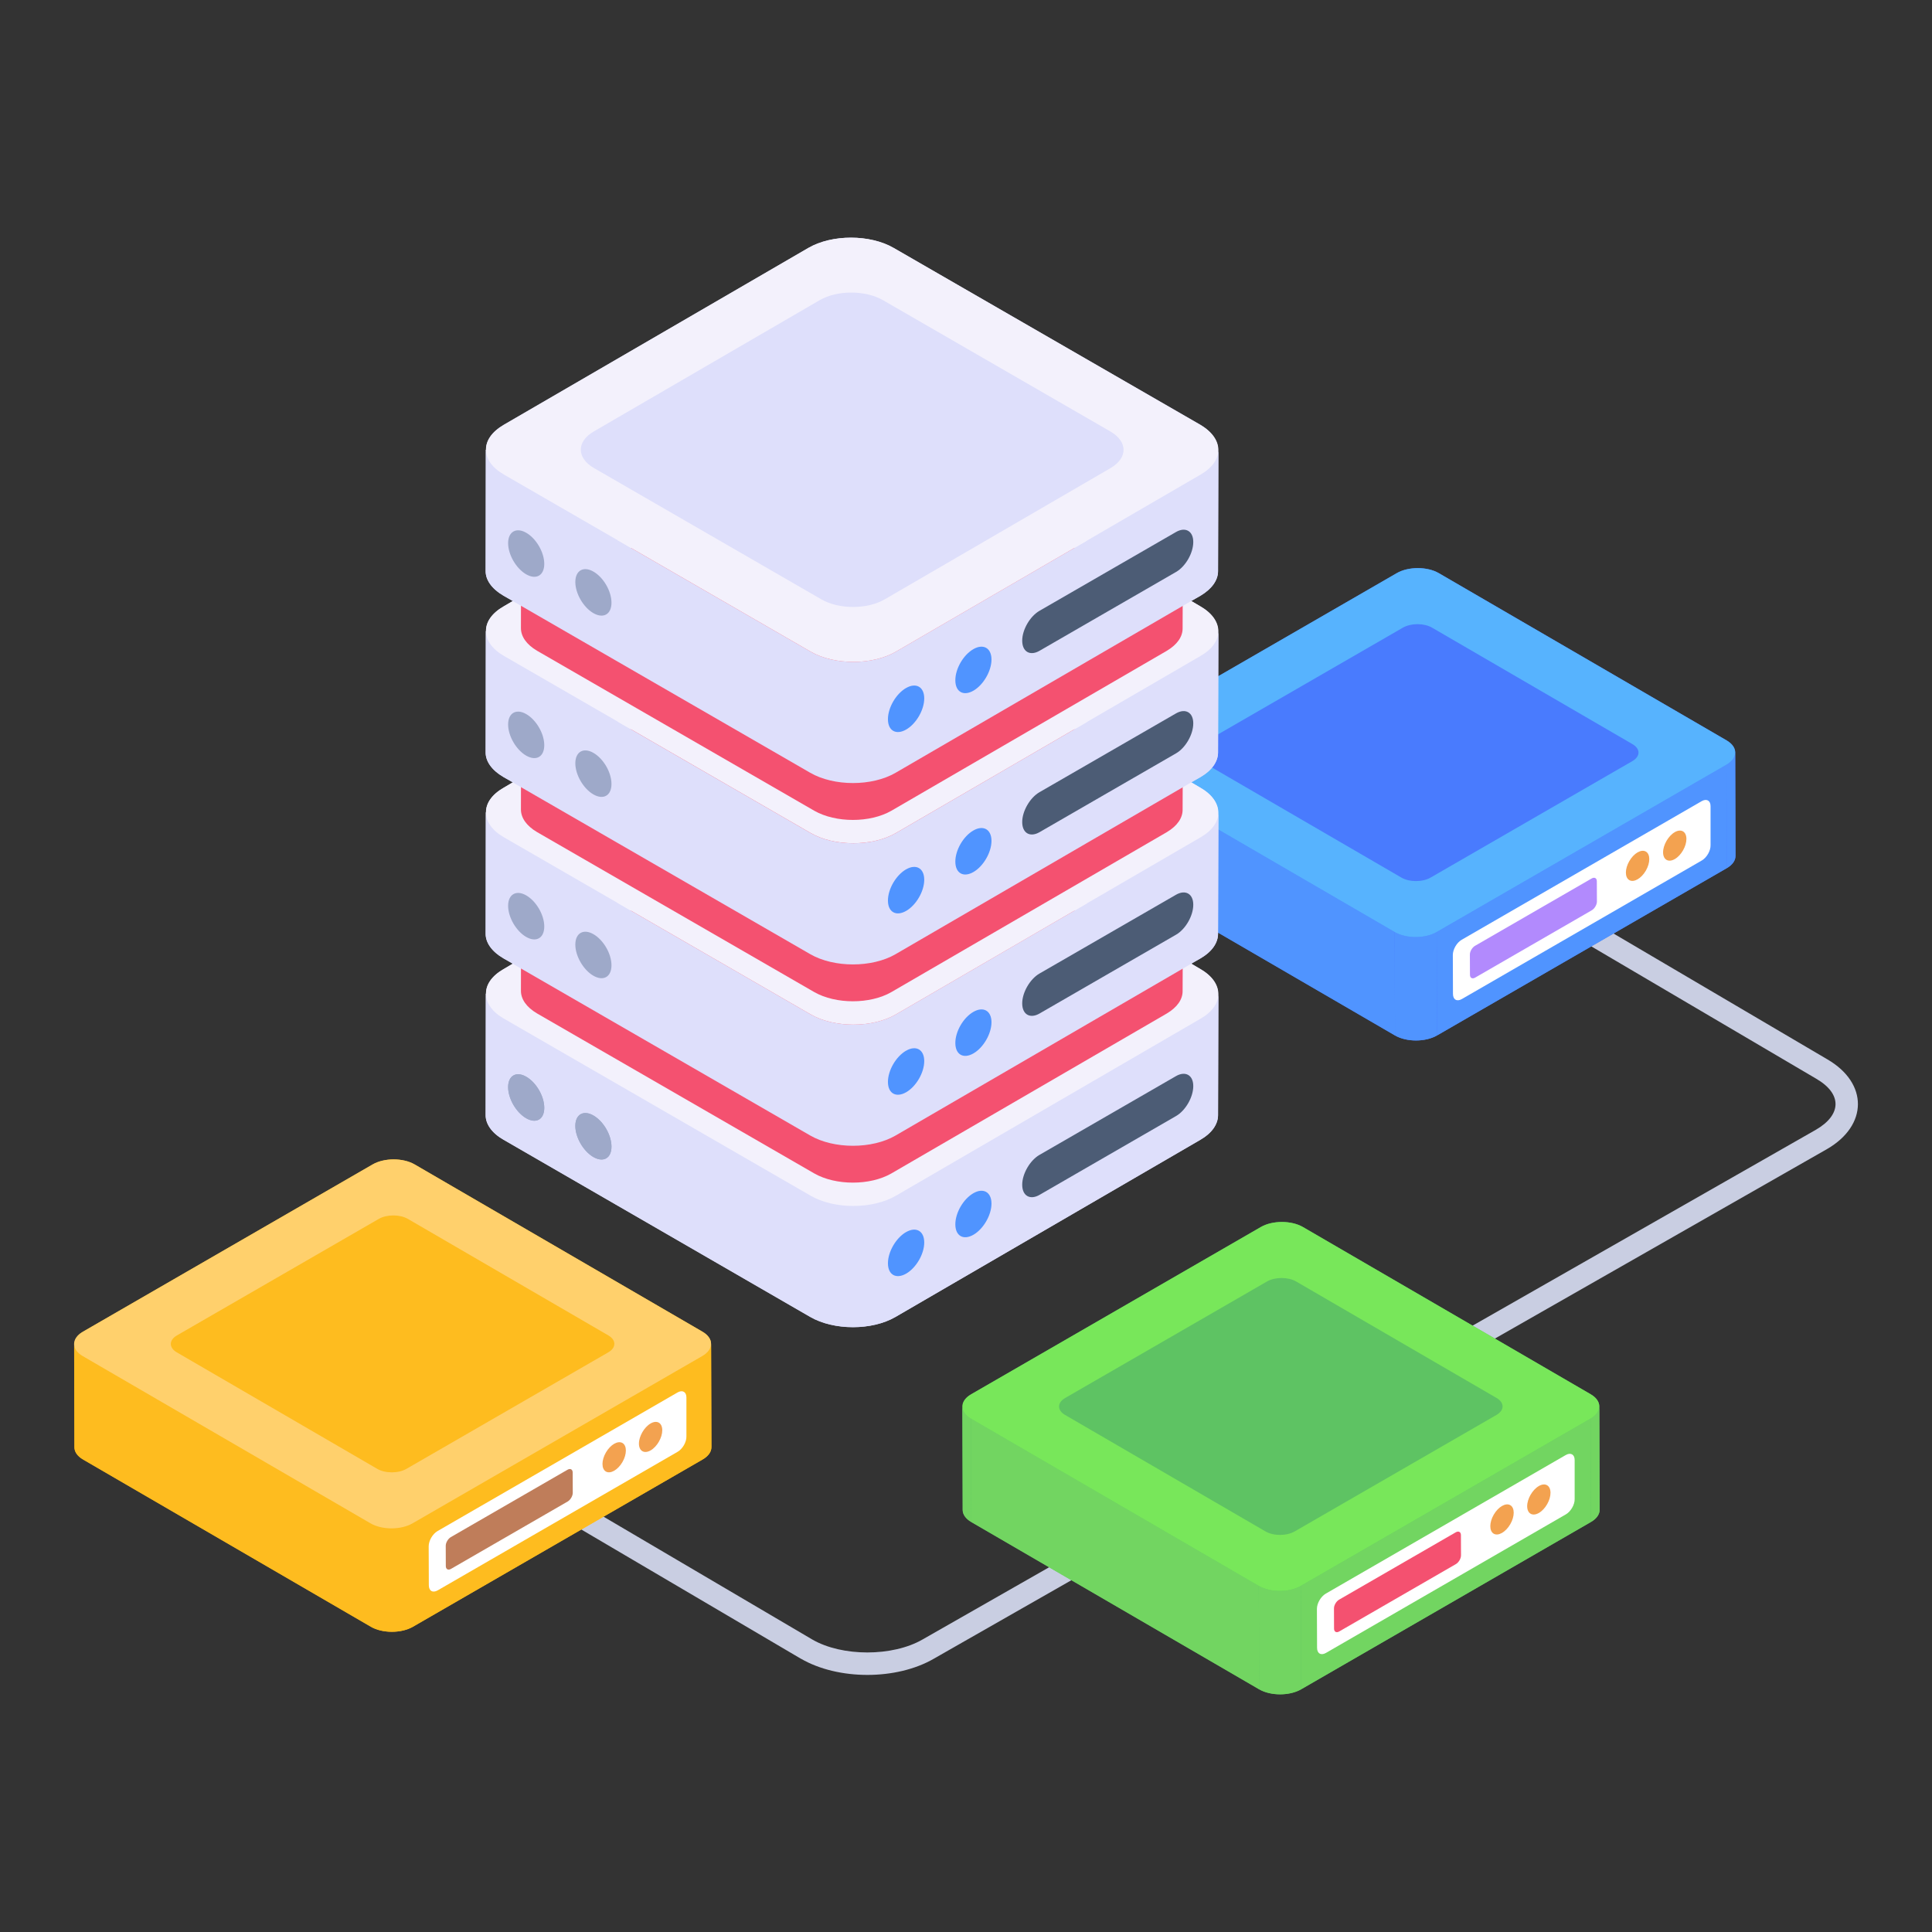 <svg id="Layer_1" enable-background="new 0 0 52 52" height="512" viewBox="0 0 52 52" width="512" xmlns="http://www.w3.org/2000/svg"><rect x="0" y="0" width="52" height="52" fill="#333333" stroke="none"/><g id="_x31_11"><g><g><g><g><path d="m21.558 44.646-9.933-5.845.305-.518 9.932 5.844c.801.465 2.162.466 2.97-.001l24.042-13.718c.692-.4.717-.964.008-1.375l-9.933-5.845.305-.518 9.932 5.844c1.098.64 1.093 1.775-.013 2.414l-24.042 13.718c-1.004.58-2.571.579-3.572-.001z" fill="#c9cee2"/></g></g></g><g><path d="m46.704 20.253c0 0-0.0.001-0.0.001 0-.118-.077-.236-.231-.326l-7.747-4.502c-.311-.181-.818-.181-1.13 0l-7.799 4.503c-.209.12-.266.29-.197.444-.017-.038-.038-.076-.039-.115l.008 2.784c0.0.118.078.235.232.325l7.747 4.502c.311.18.818.18 1.13 0l7.799-4.503c.157-.091.236-.21.235-.33zm-17.086.178c.039.056.096.108.174.152-.077-.045-.135-.097-.174-.152zm17.027-.002c.014-.02.012-.042.021-.062-.009.021-.007.042-.021.062z" fill="#497bfe"/></g><g><g><g><g><g><g><g><g><g><g><path d="m29.56 20.259.008 2.784c0.0.118.078.235.232.325l-.008-2.784c-.154-.09-.231-.207-.232-.325z" fill="#5094ff"/></g></g></g><g><g><g><path d="m46.711 23.038-.008-2.784c0.0.119-.078.239-.236.33l.008 2.784c.157-.091.236-.21.235-.33z" fill="#5094ff"/></g></g></g><g><g><g><path d="m29.791 20.584.008 2.784 7.747 4.502-.008-2.784z" fill="#5094ff"/></g></g></g><g><g><g><path d="m38.669 25.086.008 2.784 7.799-4.503-.008-2.784z" fill="#5094ff"/></g></g></g><g><g><g><path d="m37.538 25.086.008 2.784c.311.18.818.18 1.13 0l-.008-2.784c-.313.18-.82.18-1.13-0z" fill="#5094ff"/></g></g></g><g><g><g><path d="m29.795 19.929c-.313.18-.314.474-.004.655l7.747 4.502c.311.18.818.18 1.13 0l7.799-4.503c.313-.18.314-.474.004-.655l-7.747-4.502c-.311-.18-.818-.18-1.13-0z" fill="#57b3fe"/></g></g></g></g></g></g><g><g><g><g><path d="m46.04 21.697v1.051c.004.15-.103.335-.236.412l-6.457 3.729c-.133.077-.24.017-.24-.137l-.004-1.047c0-.154.107-.335.24-.412l6.457-3.729c.133-.077.24-.017.24.133z" fill="#fff"/></g></g></g><g><g><g><path d="m39.7 25.457c-.077.045-.139.151-.138.236l.002.542c0.0.087.062.122.139.078l3.14-1.813c.077-.045.139-.151.138-.238l-.002-.542c-0-.085-.062-.12-.139-.076z" fill="#b28afd"/></g></g></g><g><g><g><g><path d="m45.076 22.398c-.173.1-.315.345-.314.544.001.199.143.28.316.18.173-.1.313-.344.312-.543s-.141-.281-.315-.181z" fill="#f3a250"/></g></g></g><g><g><g><ellipse cx="44.087" cy="23.332" fill="#f3a250" rx=".444" ry=".257" transform="matrix(.502 -.865 .865 .502 1.762 49.727)"/></g></g></g></g></g></g></g></g><g><g><g><path d="m32.327 20.029c-.218.126-.219.33-.003.456l5.394 3.135c.216.126.569.126.787 0l5.431-3.135c.218-.126.219-.33.003-.456l-5.394-3.135c-.216-.126-.569-.126-.787-0z" fill="#497bfe"/></g></g></g></g><g><path d="m43.046 37.852c0 0-0.0.001-0.0.001 0-.118-.077-.236-.231-.326l-7.747-4.502c-.311-.18-.818-.18-1.13 0l-7.799 4.503c-.21.121-.267.292-.196.446-.018-.039-.039-.077-.039-.117l.008 2.784c0.0.118.078.235.232.325l7.747 4.502c.31.18.818.18 1.13 0l7.799-4.503c.157-.091.236-.21.236-.33zm-17.086.178c.039.055.096.108.174.153-.077-.045-.135-.097-.174-.153zm17.027-.002c.015-.022.014-.045.023-.068-.009.023-.008.046-.023.068z" fill="#5ec363"/></g><g><g><g><g><g><g><g><g><g><g><path d="m25.902 37.857.008 2.784c0.0.118.078.235.232.325l-.008-2.784c-.154-.09-.231-.207-.232-.325z" fill="#72d561"/></g></g></g><g><g><g><path d="m43.054 40.636-.008-2.784c0.0.119-.078.239-.236.33l.008 2.784c.157-.091.236-.21.236-.33z" fill="#72d561"/></g></g></g><g><g><g><path d="m26.134 38.182.008 2.784 7.747 4.502-.008-2.784z" fill="#72d561"/></g></g></g><g><g><g><path d="m35.011 42.684.008 2.784 7.799-4.503-.008-2.784z" fill="#72d561"/></g></g></g><g><g><g><path d="m33.881 42.684.008 2.784c.311.18.818.18 1.13 0l-.008-2.784c-.313.18-.82.18-1.13-0z" fill="#72d561"/></g></g></g><g><g><g><path d="m26.137 37.528c-.313.18-.314.474-.004.655l7.747 4.502c.311.18.818.18 1.13 0l7.799-4.503c.313-.18.314-.474.004-.655l-7.747-4.502c-.311-.18-.818-.18-1.13-0z" fill="#78e75a"/></g></g></g></g></g></g><g><g><g><g><path d="m42.382 39.296v1.051c.004.15-.103.335-.236.412l-6.457 3.729c-.133.077-.24.017-.24-.137l-.004-1.047c0-.154.107-.335.24-.412l6.457-3.729c.133-.077.24-.017.24.133z" fill="#fff"/></g></g></g><g><g><g><path d="m36.042 43.055c-.077.045-.139.151-.138.236l.002.542c0.0.087.062.122.139.078l3.14-1.813c.077-.045.139-.151.138-.238l-.002-.542c-0-.085-.062-.12-.139-.076z" fill="#f45170"/></g></g></g><g><g><g><g><path d="m41.418 39.997c-.173.1-.315.345-.314.544s.143.28.316.18c.173-.1.313-.344.312-.543s-.141-.281-.315-.181z" fill="#f3a250"/></g></g></g><g><g><g><ellipse cx="40.429" cy="40.93" fill="#f3a250" rx=".444" ry=".257" transform="matrix(.502 -.865 .865 .502 -15.273 55.32)"/></g></g></g></g></g></g></g></g><g><g><g><path d="m28.669 37.627c-.218.126-.219.33-.003.456l5.394 3.135c.216.126.569.126.787 0l5.431-3.135c.218-.126.219-.33.003-.456l-5.394-3.135c-.216-.126-.569-.126-.787-0z" fill="#5ec363"/></g></g></g></g><g><path d="m19.139 36.168c0 0-0.0.001-0.0.001 0-.118-.077-.236-.231-.326l-7.747-4.502c-.311-.181-.818-.181-1.13 0l-7.799 4.503c-.21.121-.267.292-.196.446-.018-.039-.039-.077-.039-.117l.008 2.784c0.0.118.078.235.232.325l7.747 4.502c.31.18.818.18 1.13 0l7.799-4.503c.157-.091.236-.21.236-.33zm-17.086.178c.039.056.096.108.174.153-.077-.045-.135-.097-.174-.153zm17.027-.002c.015-.021.013-.044.022-.066-.009.022-.008.045-.022.066z" fill="#febc1f"/></g><g><g><g><g><g><g><g><g><g><g><path d="m1.995 36.174.008 2.784c0.0.118.078.235.232.325l-.008-2.784c-.154-.09-.231-.207-.232-.325z" fill="#febc1f"/></g></g></g><g><g><g><path d="m19.147 38.952-.008-2.784c0.0.119-.078.239-.236.33l.008 2.784c.157-.091.236-.21.235-.33z" fill="#febc1f"/></g></g></g><g><g><g><path d="m2.227 36.499.008 2.784 7.747 4.502-.008-2.784z" fill="#febc1f"/></g></g></g><g><g><g><path d="m11.104 41.001.008 2.784 7.799-4.503-.008-2.784z" fill="#febc1f"/></g></g></g><g><g><g><path d="m9.974 41.001.008 2.784c.311.18.818.18 1.13 0l-.008-2.784c-.313.18-.82.18-1.13-0z" fill="#febc1f"/></g></g></g><g><g><g><path d="m2.23 35.844c-.313.18-.314.474-.004.655l7.747 4.502c.311.18.818.18 1.13 0l7.799-4.503c.313-.18.314-.474.004-.655l-7.747-4.502c-.311-.18-.818-.18-1.13-0z" fill="#ffd06c"/></g></g></g></g></g></g><g><g><g><g><path d="m18.475 37.612v1.051c.004.15-.103.335-.236.412l-6.457 3.729c-.133.077-.24.017-.24-.137l-.004-1.047c0-.154.107-.335.24-.412l6.457-3.729c.133-.077.24-.017.24.133z" fill="#fff"/></g></g></g><g><g><g><path d="m12.135 41.371c-.077.045-.139.151-.138.236l.002.542c0.0.087.062.122.139.078l3.14-1.813c.077-.045.139-.151.138-.238l-.002-.542c-0-.085-.062-.12-.139-.076z" fill="#bf7d5a"/></g></g></g><g><g><g><g><path d="m17.511 38.313c-.173.1-.315.345-.314.544.001.199.143.28.316.18.173-.1.313-.344.312-.543s-.141-.281-.315-.181z" fill="#f3a250"/></g></g></g><g><g><g><ellipse cx="16.522" cy="39.247" fill="#f3a250" rx=".444" ry=".257" transform="matrix(.502 -.865 .865 .502 -25.712 33.812)"/></g></g></g></g></g></g></g></g><g><g><g><path d="m4.762 35.943c-.218.126-.219.33-.003.456l5.394 3.135c.216.126.569.126.787 0l5.431-3.135c.218-.126.219-.33.003-.456l-5.394-3.135c-.216-.126-.569-.126-.787-0z" fill="#febc1f"/></g></g></g></g></g><g><path d="m32.314 20.915-.25.14.25.15c.36.21.51.49.46.77.01-.04.02-.07.02-.1l-.01 3.26c0 .24-.16.48-.47.66l-.25.14.25.15c.36.21.51.49.46.77.01-.04.02-.07.02-.1l-.01 3.26c0 .24-.16.48-.47.66l-8.21 4.77c-.63.37-1.66.37-2.3 0l-8.25-4.77c-.32-.18-.49-.43-.48-.67v-3.26h.01c-.01-.24.15-.48.47-.66l.25-.15-.25-.14c-.32-.19-.49-.43-.48-.67v-3.26h.01c-.01-.24.15-.48.47-.66l.25-.15-.25-.14c-.32-.19-.49-.43-.48-.67v-3.26h.01c-.01-.24.15-.48.47-.66l.25-.15-.25-.14c-.32-.19-.49-.43-.48-.67v-3.26h.01c-.01-.24.15-.48.47-.67l8.2-4.76c.64-.37 1.66-.37 2.3 0l8.26 4.76c.36.22.51.5.46.77.01-.03.02-.06.02-.1l-.01 3.27c0 .24-.16.47-.47.66l-.25.14.25.15c.36.21.51.49.46.76.01-.03.02-.06.02-.09l-.01 3.26c0.0.24-.16.48-.47.66z" fill="#dedffb"/></g><g><g><g><g><g><g enable-background="new"><g><g><path d="m32.318 27.415-8.203 4.767c-.634.369-1.66.369-2.299 0l-8.257-4.767c-.321-.185-.482-.428-.481-.67l-.009 3.261c-.001.242.16.485.481.67l8.257 4.767c.639.369 1.664.369 2.299-0l8.203-4.767c.315-.183.473-.422.474-.661l.009-3.261c-.001.239-.158.478-.474.661z" fill="#dedffb"/></g></g><g><g><g><path d="m32.311 26.084c.639.369.642.963.007 1.331l-8.203 4.767c-.634.369-1.66.369-2.298 0l-8.257-4.767c-.639-.369-.642-.963-.007-1.331l8.203-4.767c.634-.369 1.66-.369 2.298-0z" fill="#f3f1fc"/></g></g></g></g></g><g><g><g><g><path d="m14.164 28.98c.271.156.486.528.485.839-.001.311-.217.434-.488.278-.267-.154-.486-.528-.485-.839.001-.311.221-.432.488-.278z" fill="#9ea9c9"/></g></g></g><g><g><g><path d="m15.973 30.024c.271.156.486.528.485.839-.001.311-.217.434-.488.278-.267-.154-.486-.528-.485-.839.001-.311.221-.432.488-.278z" fill="#9ea9c9"/></g></g></g></g><g><g><g><g><path d="m26.198 32.116c-.271.156-.486.528-.485.839.001.311.217.434.488.278.267-.154.485-.528.485-.839-.001-.311-.221-.432-.488-.278z" fill="#5094ff"/></g></g></g><g><g><g><path d="m24.388 33.161c-.271.156-.49.53-.489.842.001.311.221.432.492.276.267-.154.486-.528.485-.839-.001-.311-.221-.432-.488-.278z" fill="#5094ff"/></g></g></g></g><g><g><g><path d="m31.651 28.964c.255-.147.466-.027.466.266.001.299-.208.661-.463.808l-3.675 2.122c-.255.147-.466.027-.466-.272-.001-.293.208-.655.463-.803z" fill="#4c5c75"/></g></g></g></g><g><g><g><g><path d="m14.025 24.509-.004 2.159c0 .222.145.439.434.609l7.461 4.306c.578.33 1.503.33 2.076 0l7.415-4.306c.284-.17.423-.382.423-.599l.008-2.17h-17.813z" fill="#f45170"/></g></g></g></g></g><g><g><g><g enable-background="new"><g><g><path d="m32.318 22.534-8.203 4.767c-.634.369-1.66.369-2.299 0l-8.257-4.767c-.321-.185-.482-.428-.481-.67l-.009 3.261c-.001.242.16.485.481.67l8.257 4.767c.639.369 1.664.369 2.299-0l8.203-4.767c.315-.183.473-.422.474-.661l.009-3.261c-.001.239-.158.478-.474.661z" fill="#dedffb"/></g></g><g><g><g><path d="m32.311 21.203c.639.369.642.963.007 1.331l-8.203 4.767c-.634.369-1.66.369-2.298 0l-8.257-4.767c-.639-.369-.642-.963-.007-1.331l8.203-4.767c.634-.369 1.66-.369 2.298-0z" fill="#f3f1fc"/></g></g></g></g></g><g><g><g><g><path d="m26.198 27.235c-.271.156-.486.528-.485.839.001.311.217.434.488.278.267-.154.485-.528.485-.839-.001-.311-.221-.432-.488-.278z" fill="#5094ff"/></g></g></g><g><g><g><path d="m24.388 28.279c-.271.156-.49.53-.489.842s.221.432.492.276c.267-.154.486-.528.485-.839s-.221-.432-.488-.278z" fill="#5094ff"/></g></g></g></g><g><g><g><path d="m31.651 24.083c.255-.147.466-.027.466.266.001.299-.208.661-.463.808l-3.675 2.122c-.255.147-.466.027-.466-.272-.001-.293.208-.655.463-.803z" fill="#4c5c75"/></g></g></g></g><g><g><g><g><path d="m14.025 19.628-.004 2.159c0 .222.145.439.434.609l7.461 4.306c.578.33 1.503.33 2.076 0l7.415-4.306c.284-.17.423-.382.423-.599l.008-2.17h-17.813z" fill="#f45170"/></g></g></g></g></g><g><g><g><g enable-background="new"><g><g><path d="m32.318 17.653-8.203 4.767c-.634.369-1.66.369-2.299 0l-8.257-4.767c-.321-.185-.482-.428-.481-.67l-.009 3.261c-.001.242.16.485.481.67l8.257 4.767c.639.369 1.664.369 2.299-0l8.203-4.767c.315-.183.473-.422.474-.661l.009-3.261c-.001.239-.158.478-.474.661z" fill="#dedffb"/></g></g><g><g><g><path d="m32.311 16.321c.639.369.642.963.007 1.331l-8.203 4.767c-.634.369-1.66.369-2.298 0l-8.257-4.767c-.639-.369-.642-.963-.007-1.331l8.203-4.767c.634-.369 1.66-.369 2.298-0z" fill="#f3f1fc"/></g></g></g></g></g><g><g><g><g><path d="m26.198 22.353c-.271.156-.486.528-.485.839.001.311.217.434.488.278.267-.154.485-.528.485-.839-.001-.311-.221-.432-.488-.278z" fill="#5094ff"/></g></g></g><g><g><g><path d="m24.388 23.398c-.271.156-.49.53-.489.842s.221.432.492.276c.267-.154.486-.528.485-.839s-.221-.432-.488-.278z" fill="#5094ff"/></g></g></g></g><g><g><g><path d="m31.651 19.202c.255-.147.466-.027.466.266.001.299-.208.661-.463.808l-3.675 2.122c-.255.147-.466.027-.466-.272-.001-.293.208-.655.463-.803z" fill="#4c5c75"/></g></g></g></g><g><g><g><g><path d="m14.025 14.747-.004 2.159c0 .222.145.439.434.609l7.461 4.306c.578.33 1.503.33 2.076 0l7.415-4.306c.284-.17.423-.382.423-.599l.008-2.17z" fill="#f45170"/></g></g></g></g></g><g><g><g><g enable-background="new"><g><g><path d="m32.318 12.771-8.203 4.767c-.634.369-1.66.369-2.299 0l-8.257-4.767c-.321-.185-.482-.428-.481-.67l-.009 3.261c-.001.242.16.485.481.67l8.257 4.767c.639.369 1.664.369 2.299-0l8.203-4.767c.315-.183.473-.422.474-.661l.009-3.261c-.001.239-.158.478-.474.661z" fill="#dedffb"/></g></g><g><g><g><path d="m32.311 11.44c.639.369.642.963.007 1.331l-8.203 4.767c-.634.369-1.66.369-2.298 0l-8.257-4.767c-.639-.369-.642-.963-.007-1.331l8.203-4.767c.634-.369 1.66-.369 2.298-0z" fill="#f3f1fc"/></g></g></g><g><g><g><path d="m29.884 11.612c.473.273.476.713.006.987l-6.079 3.533c-.47.273-1.23.273-1.703 0l-6.119-3.533c-.473-.273-.476-.713-.006-.987l6.079-3.533c.47-.273 1.23-.273 1.703-0z" fill="#dedffb"/></g></g></g></g></g><g><g><g><g><path d="m26.198 17.472c-.271.156-.486.528-.485.839.001.311.217.434.488.278.267-.154.485-.528.485-.839-.001-.311-.221-.432-.488-.278z" fill="#5094ff"/></g></g></g><g><g><g><path d="m24.388 18.517c-.271.156-.49.53-.489.842s.221.432.492.276c.267-.154.486-.528.485-.839s-.221-.432-.488-.278z" fill="#5094ff"/></g></g></g></g><g><g><g><path d="m31.651 14.32c.255-.147.466-.027.466.266.001.299-.208.661-.463.808l-3.675 2.122c-.255.147-.466.027-.466-.272-.001-.293.208-.655.463-.803z" fill="#4c5c75"/></g></g></g></g></g></g><g><g><g><g><path d="m14.164 28.98c.271.156.486.528.485.839-.001.311-.217.434-.488.278-.267-.154-.486-.528-.485-.839.001-.311.221-.432.488-.278z" fill="#9ea9c9"/></g></g></g><g><g><g><path d="m15.973 30.024c.271.156.486.528.485.839-.001.311-.217.434-.488.278-.267-.154-.486-.528-.485-.839.001-.311.221-.432.488-.278z" fill="#9ea9c9"/></g></g></g></g><g><g><g><g><path d="m14.164 24.1c.271.156.486.528.485.839-.001.311-.217.434-.488.278-.267-.154-.486-.528-.485-.839.001-.311.221-.432.488-.278z" fill="#9ea9c9"/></g></g></g><g><g><g><path d="m15.973 25.144c.271.156.486.528.485.839s-.217.434-.488.278c-.267-.154-.486-.528-.485-.839.001-.311.221-.432.488-.278z" fill="#9ea9c9"/></g></g></g></g><g><g><g><g><path d="m14.164 19.22c.271.156.486.528.485.839-.001.311-.217.434-.488.278-.267-.154-.486-.528-.485-.839.001-.311.221-.432.488-.278z" fill="#9ea9c9"/></g></g></g><g><g><g><path d="m15.973 20.264c.271.156.486.528.485.839-.001.311-.217.434-.488.278-.267-.154-.486-.528-.485-.839.001-.311.221-.432.488-.278z" fill="#9ea9c9"/></g></g></g></g><g><g><g><g><path d="m14.164 14.34c.271.156.486.528.485.839-.001.311-.217.434-.488.278-.267-.154-.486-.528-.485-.839.001-.311.221-.432.488-.278z" fill="#9ea9c9"/></g></g></g><g><g><g><path d="m15.973 15.385c.271.156.486.528.485.839-.001.311-.217.434-.488.278-.267-.154-.486-.528-.485-.839.001-.311.221-.432.488-.278z" fill="#9ea9c9"/></g></g></g></g></g></g></svg>